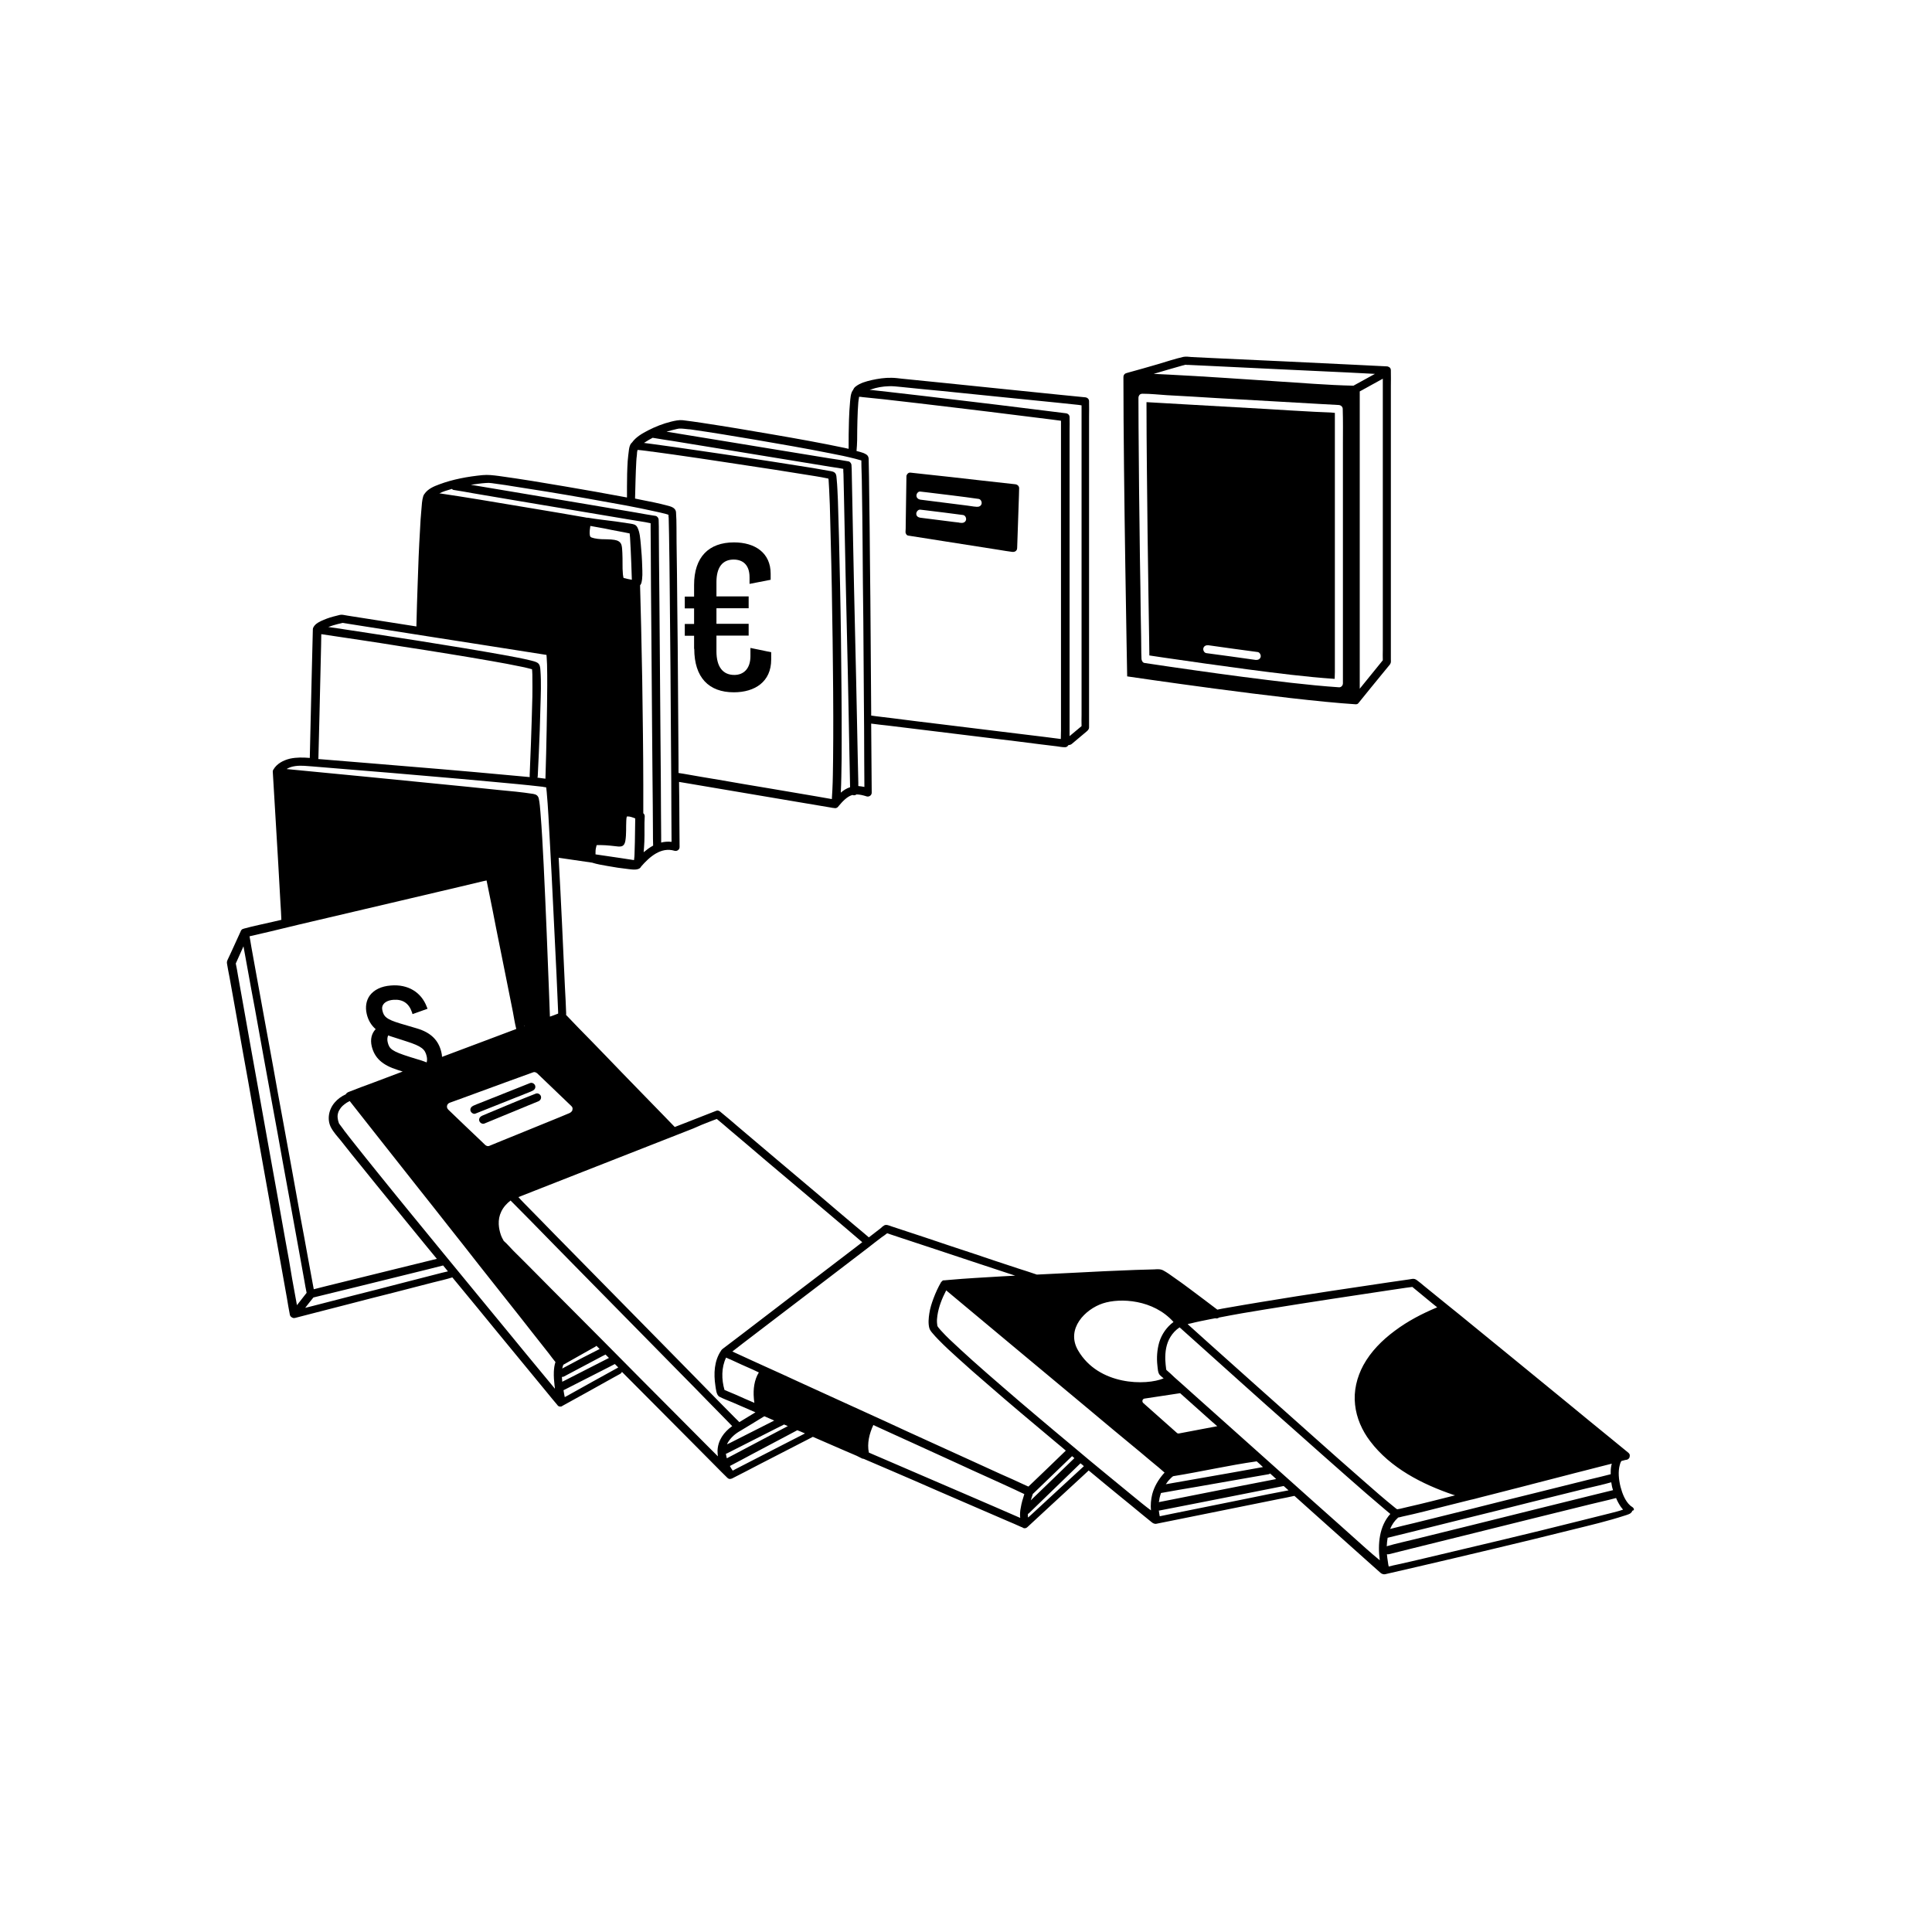 <?xml version="1.0" encoding="UTF-8"?> <svg xmlns="http://www.w3.org/2000/svg" xmlns:xlink="http://www.w3.org/1999/xlink" version="1.1" x="0px" y="0px" viewBox="0 0 1080 1080" style="enable-background:new 0 0 1080 1080;" xml:space="preserve"> <g id="Illustrationen"> <g> <path d="M912.9,842.8c-0.3-0.3-0.5-0.4-0.8-0.6c-0.6-0.4-0.3-0.2-0.8-0.6c-2.8-2.5-4.4-6.6-5.4-10.4c-1-4-1.5-8.6-0.4-12.4 c0.1-0.2,0.1-0.4,0.2-0.6c0,0,0.1-0.3,0.1-0.4c0.2-0.3,0.3-0.7,0.5-1c0-0.1,0.1-0.1,0.1-0.1c0.6-0.2,1.2-0.3,1.9-0.5 c0.1,0,0.3-0.1,0.4-0.1c0,0,0,0,0.1,0c0.2,0,0.4-0.1,0.6-0.1c0.1,0,0.1,0,0.2-0.1c0,0,0.1,0,0.1,0c0.7-0.3,1.1-0.8,1.3-1.5 c0-0.1,0-0.1,0-0.2c0,0,0-0.1,0-0.1c0.1-0.4,0.1-0.8-0.1-1.2c0,0,0,0,0,0c0-0.1-0.1-0.2-0.2-0.3c-0.1-0.1-0.2-0.3-0.3-0.4l0,0l0,0 c-3.3-2.7-6.6-5.4-9.9-8.1c-8.1-6.6-16.2-13.2-24.3-19.9c-10.3-8.4-20.6-16.8-30.8-25.2c-7.8-6.4-15.6-12.7-23.4-19.1 c-4.1-3.3-8.1-6.7-12.2-9.9c-4.6-3.7-9.2-7.5-13.8-11.2c-1.3-1.1-2.6-2.2-4-3.2c-0.8-0.6-1.5-0.8-2.5-0.7 c-0.6,0.1-1.2,0.2-1.8,0.3c-7.9,1.1-15.8,2.3-23.8,3.5c-13,1.9-26,3.9-38.9,5.9c-13.1,2.1-26.2,4.2-39.2,6.5 c-1.8,0.3-3.5,0.6-5.3,1c-5.2-4-10.5-7.9-15.8-11.9c-2.8-2.1-5.7-4.2-8.6-6.2c-1.8-1.3-3.6-2.6-5.6-3.7c-1.7-1-3.4-0.8-5.3-0.7 c-3.5,0.1-7,0.2-10.5,0.3c-11.6,0.4-23.1,1-34.7,1.6c-6.8,0.3-13.5,0.7-20.3,1c0,0,0,0-0.1,0c-3.6-1.2-7.1-2.4-10.7-3.5 c-8.2-2.7-16.4-5.4-24.6-8.2c-9.1-3-18.2-6-27.3-9.1c-6.2-2-12.3-4.1-18.5-6.1c-1.2-0.4-3-1.3-4.2-0.6c-0.7,0.4-1.4,1-2,1.6 c-2.2,1.7-4.4,3.4-6.6,5.1c-2.5-2.1-5-4.3-7.6-6.4c-6.6-5.6-13.3-11.2-19.9-16.9c-8.1-6.8-16.2-13.7-24.3-20.5 c-7-5.9-13.9-11.8-20.9-17.7c-3.4-2.9-6.7-5.8-10.2-8.6c0,0-0.1-0.1-0.1-0.1c-0.6-0.5-1.4-0.9-2.2-0.6c-3.8,1.5-7.7,3-11.5,4.5 c-3.9,1.5-7.8,3.1-11.8,4.6c0,0,0,0,0,0c-2-2.1-4.1-4.2-6.1-6.3c-4.9-5-9.8-10.1-14.7-15.1c-5.9-6.1-11.9-12.2-17.8-18.4 c-5.1-5.3-10.2-10.5-15.4-15.8c-2.3-2.3-4.5-4.8-6.8-7.1c0.1-0.2,0.1-0.5,0.1-0.7c-0.2-5-0.4-10-0.7-14.9 c-0.5-11.6-1.1-23.3-1.6-34.9c-0.6-12.4-1.2-24.9-1.9-37.3c6.2,0.9,12.3,1.8,18.5,2.7c0,0,0.1,0,0.1,0c2.8,0.9,5.8,1.4,8.7,1.9 c3.8,0.7,7.7,1.3,11.5,1.7c2,0.2,5.9,1,7.2-1.2c0-0.1,0.1-0.1,0.1-0.2c4.7-5.4,11.1-11.1,18.7-8.8c1.4,0.4,2.9-0.7,2.8-2.2 c0-4.4-0.1-8.8-0.1-13.2c0-7.7-0.1-15.4-0.2-23.1c3.4,0.6,6.8,1.1,10.1,1.7c8.9,1.5,17.7,3,26.6,4.5c9.7,1.6,19.4,3.3,29,4.9 c6.3,1.1,12.7,2.1,19,3.2c0.6,0.1,1.3,0.3,2,0.3c0.7,0.2,1.5,0,2-0.5c0.2-0.2,0.4-0.4,0.6-0.7c0,0,0,0,0,0c2-2.4,4.5-5.1,7.3-6 c0.1,0,0.2-0.1,0.3-0.1c0.8,0.3,1.7,0.2,2.3-0.3c1.9,0,3.8,0.5,5.7,1.1c1.4,0.4,2.9-0.7,2.8-2.2c0-4.2-0.1-8.4-0.1-12.7 c-0.1-8.6-0.1-17.2-0.2-25.8c3.1,0.4,6.2,0.8,9.3,1.1c8.7,1.1,17.5,2.1,26.2,3.2c10.6,1.3,21.2,2.6,31.8,3.9 c9.1,1.1,18.3,2.2,27.4,3.4c3,0.4,6,0.7,9.1,1.1c1.4,0.2,2.9,0.5,4.3,0.5c0.1,0,0.1,0,0.2,0c0.8,0.1,1.6-0.5,2-1.2 c0.6,0,1.3-0.2,1.8-0.6c2.7-2.3,5.4-4.5,8.1-6.8c0.8-0.7,1.5-1.2,1.6-2.4c0-0.2,0-0.4,0-0.7c0-3,0-6.1,0-9.1c0-5.9,0-11.8,0-17.6 c0-7.9,0-15.8,0-23.7c0-9.1,0-18.2,0-27.3c0-9.5,0-18.9,0-28.4c0-9,0-18,0-27c0-7.7,0-15.5,0-23.2c0-5.6,0-11.2,0-16.9 c0-2.7,0.1-5.4,0-8.1c0-0.1,0-0.2,0-0.4c0-1.3-1-2.1-2.2-2.2c-4.4-0.4-8.7-0.9-13.1-1.3c-10.1-1-20.2-2.1-30.4-3.1 c-11.4-1.2-22.7-2.3-34.1-3.5c-8.3-0.8-16.5-1.7-24.8-2.5c-1.9-0.2-3.9-0.5-5.8-0.5c-3.7-0.1-7.6,0.5-11.2,1.3 c-3,0.7-6.4,1.6-8.9,3.6c-0.7,0.5-1.1,1.2-1.4,1.9c-0.1,0.1-0.2,0.2-0.3,0.4c-1.1,1.7-1.2,4.3-1.4,6.2c-0.3,3.3-0.5,6.6-0.6,10 c-0.2,5.4-0.2,10.8-0.2,16.3c-0.8-0.2-1.5-0.3-2.2-0.5c-13.3-2.8-26.7-5.2-40.1-7.5c-13.2-2.3-26.4-4.5-39.6-6.5 c-3.6-0.5-7.2-1.1-10.9-1.5c-2.1-0.2-4.3,0.3-6.4,0.8c-4.5,1.1-8.8,2.8-12.9,4.9c-3.3,1.7-6.8,3.7-9,6.8c-0.1,0.1-0.2,0.1-0.2,0.2 c-1,0.9-1.3,2.5-1.5,3.8c-0.3,2.1-0.5,4.2-0.7,6.3c-0.3,4.8-0.4,9.6-0.4,14.5c0,2,0,3.9,0,5.9c-11.6-2.2-23.2-4.2-34.8-6.2 c-12.2-2.1-24.4-4.1-36.7-5.8c-3.2-0.4-6.1-0.8-9.3-0.5c-8.1,0.8-16.5,2.3-24.2,5.2c-3,1.1-6.3,2.5-8.2,5.3c0,0,0,0.1-0.1,0.1 c-0.2,0.3-0.5,0.8-0.6,1.2c-0.7,2.3-0.8,4.8-1,7.2c-0.4,3.9-0.6,7.8-0.8,11.7c-0.6,9.9-1,19.9-1.3,29.8 c-0.3,7.7-0.5,15.5-0.7,23.2c0,0.3,0,0.6,0,0.9c-7-1.1-14-2.2-21-3.3c-5.7-0.9-11.5-1.8-17.2-2.7c-1-0.2-1.9-0.3-2.9-0.5 c-1.2-0.2-2.4,0.2-3.5,0.5c-2.5,0.6-4.9,1.3-7.2,2.3c-2.1,0.9-4.7,2-5.8,4.2c0,0,0,0,0,0c-0.2,0.3-0.3,0.7-0.3,1.1 c-0.2,8.1-0.4,16.1-0.6,24.2c-0.3,12.8-0.6,25.7-0.9,38.5c-0.1,2.9-0.1,5.8-0.2,8.8c0,0.1,0,0.3,0,0.4c-3.7-0.3-7.4-0.4-11.1,0.4 c-3.7,0.9-7.4,2.8-9.3,6.2c0,0,0,0.1-0.1,0.1c-0.1,0.1-0.1,0.2-0.1,0.3c0,0,0,0,0,0.1c0,0.1-0.1,0.2-0.1,0.4c0,0,0,0.1,0,0.1 c0,0,0,0.1,0,0.1c0.6,9.5,1.1,19,1.7,28.5c0.9,15,1.8,30.1,2.6,45.1c0.2,3.1,0.4,6.1,0.5,9.2c-1.4,0.3-2.9,0.7-4.3,1 c-5.5,1.3-11.2,2.4-16.6,3.9c-0.1,0-0.2,0-0.2,0.1c-0.1,0-0.2,0.1-0.3,0.1c0,0-0.1,0-0.1,0c0,0,0,0-0.1,0 c-0.4,0.2-0.7,0.5-0.9,0.8c-1.6,3.4-3.1,6.9-4.7,10.3c-0.9,1.9-1.7,3.8-2.6,5.6c-0.4,0.9-0.8,1.6-0.6,2.6c0.4,2.5,0.9,5.1,1.4,7.6 c1.1,5.9,2.1,11.9,3.2,17.8c1.5,8.4,3,16.9,4.5,25.3c1.8,9.9,3.6,19.8,5.3,29.7c1.9,10.5,3.7,20.9,5.6,31.4 c1.8,10,3.6,20.1,5.4,30.1c1.6,8.7,3.1,17.4,4.7,26.1c1.1,6.3,2.3,12.7,3.4,19c0.5,3,1,6.1,1.6,9.1c0,0.1,0,0.3,0.1,0.4 c0.1,0.6,0.6,1.1,1.2,1.4c0.1,0.1,0.3,0.1,0.4,0.2c0,0,0,0,0,0c0.1,0,0.3,0.1,0.4,0.1c0.4,0,0.7,0,1-0.1c2.8-0.7,5.7-1.5,8.5-2.2 c7-1.8,14-3.6,21-5.4c8.5-2.2,16.9-4.4,25.4-6.5c7.4-1.9,14.7-3.8,22.1-5.7c3.6-0.9,7.2-1.7,10.7-2.8c0,0,0.1,0,0.1,0 c1.6,1.9,3.1,3.8,4.7,5.7c6.4,7.8,12.9,15.6,19.3,23.5c5.6,6.8,11.1,13.5,16.7,20.3c4,4.9,8.1,9.8,12.1,14.7 c1.9,2.3,3.8,4.7,5.8,7c0.1,0.1,0.2,0.3,0.3,0.4c0.5,0.6,1.4,0.7,2.1,0.5c0.1,0,0.2,0,0.2-0.1c0,0,0.1,0,0.1-0.1 c0.1,0,0.1,0,0.2-0.1c9.4-5.2,18.9-10.4,28.3-15.7c1.3-0.7,2.7-1.5,4-2.2c0.5-0.3,0.8-0.7,1-1.1c0.1,0.1,0.2,0.2,0.3,0.3 c6.9,6.9,13.8,13.9,20.7,20.8c6,6,12,12.1,18,18.1c4.4,4.4,8.8,8.9,13.2,13.3c2.1,2.1,4.2,4.3,6.4,6.4c0.1,0.1,0.2,0.2,0.3,0.3 c0.7,0.7,1.5,0.8,2.2,0.5c0,0,0.1,0,0.1,0c0,0,0,0,0,0c0.1,0,0.2-0.1,0.3-0.1c5.1-2.6,10.2-5.2,15.3-7.9 c8.1-4.2,16.2-8.3,24.3-12.5c1.9-1,3.8-1.9,5.6-2.9c0,0,0,0,0,0c5.8,2.5,11.6,5,17.5,7.6c2.3,1,4.7,2,7,3c1,0.5,2,1,3,1.5 c0.3,0.1,0.6,0.2,0.9,0.2c5.4,2.3,10.7,4.6,16.1,6.9c8.6,3.7,17.2,7.4,25.8,11.2c7.4,3.2,14.8,6.4,22.2,9.6 c5.4,2.3,10.8,4.7,16.2,7c2.6,1.1,5.2,2.2,7.8,3.4c0.1,0,0.2,0.1,0.3,0.1c0,0,0.1,0,0.1,0c0.8,0.7,2,0.9,3,0 c4-3.7,8.1-7.5,12.1-11.2c6.4-5.9,12.8-11.8,19.3-17.8c1-0.9,1.9-1.8,2.9-2.7c0.2,0.2,0.4,0.4,0.6,0.5c5.5,4.6,11.1,9.2,16.6,13.7 c4.1,3.3,8.2,6.7,12.2,10c1.9,1.6,3.9,3.2,5.9,4.8c0.1,0.1,0.2,0.1,0.3,0.2c0.2,0.2,0.4,0.3,0.7,0.4c0.4,0.2,0.9,0.3,1.5,0.2 c8.8-1.8,17.6-3.5,26.3-5.3c13.9-2.8,27.8-5.6,41.6-8.4c3.1-0.6,6.2-1.2,9.3-1.9c3.5,3.2,7.1,6.3,10.6,9.5 c6,5.3,11.9,10.7,17.9,16c4.4,3.9,8.8,7.9,13.2,11.8c2.1,1.9,4.3,3.8,6.4,5.7c0.1,0.1,0.2,0.2,0.3,0.2c0,0,0.1,0,0.1,0.1 c0.1,0.1,0.2,0.1,0.3,0.2c0,0,0,0,0.1,0c0.5,0.3,1.1,0.4,1.8,0.3c6.1-1.4,12.2-2.8,18.2-4.2c13.9-3.2,27.7-6.5,41.6-9.8 c15.1-3.6,30.1-7.2,45.2-11c9.7-2.4,19.5-4.7,29-7.8c1-0.3,2-0.6,2.9-1.1c0.6-0.4,1.1-0.9,1.3-1.6 C913.7,844.3,913.5,843.4,912.9,842.8z M775.2,864.4c0.1-1.6,0.2-3.2,0.5-4.8c0.2,0,0.3,0,0.5-0.1c4.2-1,8.4-2.1,12.6-3.1 c10-2.5,20-5,30.1-7.5c12.2-3,24.3-6,36.5-9.1c10.5-2.6,21-5.2,31.5-7.8c4.6-1.1,9.3-2.1,13.8-3.4c0.2,1.5,0.5,3,1,4.4 c-3.7,0.9-7.3,1.8-11,2.7c-10.2,2.5-20.5,5.1-30.7,7.6c-12.3,3.1-24.7,6.1-37,9.2c-10.7,2.6-21.3,5.3-32,7.9 c-5.2,1.3-10.5,2.4-15.6,3.9C775.4,864.4,775.3,864.4,775.2,864.4C775.3,864.4,775.2,864.4,775.2,864.4z M900.4,822.6 c0,0.5,0,1,0,1.5c-3.9,1-7.9,2-11.8,2.9c-10,2.5-20,5-30.1,7.5c-12.2,3-24.3,6-36.5,9.1c-10.5,2.6-21,5.2-31.5,7.8 c-4.5,1.1-9,2.1-13.4,3.3c1-2.4,2.4-4.5,4.3-6.2c0.1-0.1,0.1-0.1,0.2-0.2c0.7-0.1,1.5-0.3,2.2-0.5c8.4-1.8,16.8-4,25.1-6.1 c4.5-1.1,9.1-2.3,13.6-3.4c0,0,0,0,0.1,0c0.6-0.1,1.1-0.3,1.7-0.4c1.1-0.3,2.3-0.6,3.4-0.9c2.2-0.6,4.5-1.1,6.7-1.7 c2.9-0.7,5.8-1.5,8.6-2.2c0.8-0.2,1.5-0.4,2.3-0.6c1.1-0.3,2.1-0.5,3.2-0.8c2.6-0.7,5.2-1.3,7.7-2c5.4-1.4,10.9-2.8,16.3-4.2 c2.6-0.7,5.2-1.3,7.7-2c2.1-0.5,4.2-1.1,6.3-1.6c4.8-1.2,9.6-2.5,14.5-3.7C900.6,819.6,900.4,821.1,900.4,822.6z M781.4,844 C781.6,844.1,781.6,844.1,781.4,844L781.4,844z M707.7,731.9c12.2-2,24.5-3.9,36.8-5.8c10.4-1.6,20.7-3.1,31.1-4.7 c3.4-0.5,6.8-1,10.1-1.5c1.3-0.2,2.6-0.3,3.8-0.5c3.6,3,7.2,5.9,10.8,8.9c1,0.8,2.1,1.7,3.1,2.5c-8.4,3.5-16.5,7.7-23.8,13.2 c-7,5.2-13.3,11.5-17.5,19.2c-3.6,6.7-5.5,14.4-4.6,22.1c0.8,7.4,3.9,14.4,8.4,20.3c11.3,15,29.1,24.1,46.5,30 c0.3,0.1,0.6,0.2,1,0.3c-8.8,2.2-17.6,4.5-26.5,6.5c-1.4,0.3-2.8,0.7-4.2,1c-0.5,0.1-1.1,0.2-1.7,0.3c-0.2-0.1-0.4-0.3-0.5-0.4 c0,0,0,0,0,0c0,0,0,0-0.1,0c-0.2-0.2-0.4-0.3-0.6-0.5c-6.1-4.9-11.9-10-17.7-15.1c-9.5-8.3-19-16.7-28.4-25.1 c-10.4-9.3-20.9-18.6-31.3-27.9c-8.8-7.9-17.7-15.8-26.5-23.7c-4-3.6-8-7.2-12-10.8c0.6-0.2,1.1-0.3,1.7-0.4 c3.5-0.9,7.1-1.6,10.6-2.3c1.1-0.2,2.1-0.4,3.2-0.6c0.7,0.3,1.5,0,2.1-0.4C690.2,734.8,698.9,733.3,707.7,731.9z M648.2,837.4 c0.2-0.9,0.5-1.9,0.8-2.8c6.7-1.2,13.5-2.4,20.2-3.5c10.8-1.9,21.7-3.8,32.5-5.7c2.5-0.4,5-0.9,7.5-1.3c0.3-0.1,0.6-0.2,0.8-0.4 c1.1,1,2.3,2,3.4,3.1c-6.9,1.3-13.7,2.7-20.6,4c-12.5,2.5-25,4.9-37.4,7.4c-2.5,0.5-5,1-7.6,1.5 C648,838.9,648.1,838.2,648.2,837.4z M687.6,823.4c-10.8,1.9-21.7,3.8-32.5,5.7c-1.1,0.2-2.3,0.4-3.4,0.6c0.4-0.6,0.9-1.2,1.3-1.8 c0.6-0.7,1.3-1.4,2-2.1c0.1,0,0.3-0.2,0.4-0.3c0,0,0,0,0.1-0.1c0.1-0.1,0.2-0.1,0.3-0.2c15.6-2.5,31.1-6.1,46.7-8.3 c1.2,1.1,2.4,2.1,3.5,3.2C699.9,821.2,693.7,822.3,687.6,823.4z M680.2,797.3l-21.1,4c-0.4,0.1-0.9,0-1.2-0.3l-18.8-16.7 c-0.9-0.8-0.5-2.4,0.8-2.5l19.8-3c5,4.5,10,8.9,15,13.4c1.9,1.7,3.8,3.4,5.8,5.1C680.3,797.3,680.3,797.3,680.2,797.3z M648,750.4 c-1.2,4.2-1.5,8.7-1,13c0.2,1.5,0.2,4.1,1.4,5.3c0.5,0.5,1.1,1,1.7,1.5c0.1,0.1,0.2,0.2,0.4,0.3c-9.6,4.1-36.4,4.2-47.9-15.7 c-6.9-12,4.1-23,13.9-26.2c9.7-3.2,28.3-2.2,39.5,10.4C652.2,741.8,649.4,745.8,648,750.4z M661.1,741.1c0.1,0,0.2,0,0.3-0.1 C661.3,741.1,661.2,741.1,661.1,741.1C661,741.1,661,741.1,661.1,741.1z M492.9,691.6c1-0.7,2.1-1.4,3-2.2 c2.4,0.8,4.8,1.6,7.2,2.4c6.7,2.2,13.3,4.4,20,6.6c8,2.7,16,5.3,24.1,8c6.8,2.2,13.5,4.5,20.3,6.7c-2.5,0.1-5,0.3-7.5,0.4 c-9.9,0.6-19.8,1.1-29.7,2c-0.7,0.1-1.5,0.1-2.2,0.2c-0.1,0-0.2,0-0.2,0c-0.1,0-0.2,0-0.3,0c-0.1,0-0.1,0-0.2,0 c-0.1,0-0.1,0-0.2,0.1c-0.3,0.1-0.5,0.2-0.7,0.5c0,0,0,0,0,0c0,0,0,0,0,0c-0.1,0.1-0.1,0.2-0.2,0.2c0,0-0.1,0.1-0.1,0.1 c0,0,0,0.1-0.1,0.1c-1.7,2.9-3.1,6-4.3,9.2c-1,2.7-1.9,5.5-2.3,8.3c-0.4,2.6-0.7,5.6,0,8.2c0.3,1.1,1.1,2.1,1.9,3 c1,1.2,2.1,2.4,3.2,3.5c3.6,3.7,7.4,7.2,11.2,10.6c5.3,4.8,10.6,9.5,16,14.1c6.3,5.5,12.6,10.9,19,16.3c6.7,5.6,13.3,11.2,20,16.8 c1.7,1.4,3.4,2.8,5,4.2c-6.2,6-12.4,12-18.7,18c-0.7,0.7-1.5,1.4-2.2,2.1c-1-0.4-2-0.9-2.9-1.3c-4.1-1.9-8.2-3.8-12.4-5.6 c-6.1-2.8-12.2-5.6-18.4-8.4c-7.5-3.4-14.9-6.8-22.4-10.2c-8.1-3.7-16.3-7.4-24.4-11.2c-8.3-3.8-16.5-7.5-24.8-11.3 c-7.7-3.5-15.3-7-23-10.5c-6.5-3-13-6-19.5-8.9c-4.7-2.1-9.4-4.3-14-6.4c-1.2-0.6-2.5-1.1-3.7-1.7c1.9-1.5,3.9-3,5.8-4.5 c7.2-5.5,14.4-11,21.6-16.5c8.7-6.6,17.4-13.3,26.1-19.9c7.5-5.7,15-11.5,22.5-17.2C487.9,695.4,490.4,693.5,492.9,691.6z M577.4,835c0.1,0,0.1-0.1,0.2-0.1c6.4-6.2,12.9-12.4,19.3-18.6c0.8-0.8,1.6-1.5,2.4-2.3c0.4,0.4,0.9,0.7,1.3,1.1 c-8.1,7.9-16.2,15.7-24.4,23.6C576.6,837.4,577,836.2,577.4,835z M414.1,799.7c4.2-2.5,8.4-5.1,12.5-7.6c0.2-0.1,0.5-0.3,0.7-0.4 c1.8,0.8,3.7,1.6,5.5,2.4c-8.2,4.1-16.3,8.3-24.5,12.4c-0.6,0.3-1.2,0.6-1.9,0.9c0.1-0.2,0.2-0.5,0.3-0.7 C408.5,803.5,411.2,801.3,414.1,799.7z M405,777c-1.7-5.8-1.8-12.6,0.9-18.1c0.8,0.4,1.7,0.8,2.5,1.1c4.1,1.9,8.2,3.8,12.4,5.6 c1.1,0.5,2.3,1.1,3.4,1.6c-2.6,4.2-3.2,9.4-2.8,14.3c0.1,0.8,0.1,1.8,0.3,2.7c-3.5-1.5-7-3-10.5-4.6 C409.1,778.8,407.1,777.8,405,777z M406.3,815.2c-0.1-0.4-0.2-0.9-0.3-1.3c-0.1-0.7-0.1-0.6-0.2-1.2c0,0,0-0.1,0-0.1 c0.3,0,0.6-0.1,0.9-0.3c9.5-4.8,18.9-9.6,28.4-14.4c1.1-0.5,2.2-1.1,3.2-1.6c0.7,0.3,1.4,0.6,2.1,0.9c-3.2,1.7-6.5,3.4-9.7,5.1 c-6.8,3.6-13.6,7.2-20.4,10.8C408.9,813.8,407.6,814.5,406.3,815.2z M397,626.9c1.2-0.5,2.5-0.9,3.7-1.4c2.4,2,4.8,4,7.2,6.1 c6.6,5.6,13.3,11.2,19.9,16.9c8.1,6.8,16.2,13.7,24.3,20.5c7,5.9,13.9,11.8,20.9,17.7c3,2.6,6,5.1,9,7.7c-1,0.8-2.1,1.6-3.1,2.4 c-7.1,5.4-14.1,10.8-21.2,16.2c-7.8,5.9-15.6,11.9-23.3,17.8c-6.5,5-13.1,10-19.6,15c-3.5,2.6-6.9,5.3-10.4,7.9 c-0.2,0.1-0.3,0.2-0.5,0.4c0,0,0,0-0.1,0.1c-0.3,0.2-0.5,0.4-0.7,0.8c-3.9,5.7-4.2,12.9-3.2,19.6c0.3,1.8,0.5,5.3,2.3,6.2 c2.3,1.2,4.8,2.1,7.2,3.1c4.3,1.9,8.6,3.7,12.9,5.6c-2.9,1.8-5.8,3.5-8.7,5.3c-0.1,0.1-0.2,0.1-0.3,0.2c-0.7-0.7-1.4-1.5-2.2-2.2 c-3.1-3.1-6.2-6.3-9.3-9.4c-4.5-4.6-9.1-9.3-13.6-13.9c-5.6-5.7-11.1-11.3-16.7-17c-6.1-6.2-12.2-12.4-18.3-18.6 c-6.2-6.3-12.3-12.5-18.5-18.8c-5.7-5.8-11.5-11.7-17.2-17.5c-4.8-4.9-9.7-9.8-14.5-14.8c-3.5-3.6-7-7.1-10.5-10.7 c-0.9-0.9-1.8-1.9-2.7-2.9c2.7-1.1,5.4-2.1,8.1-3.2c9.2-3.6,18.3-7.2,27.5-10.8c11.1-4.4,22.3-8.7,33.4-13.1 c9.6-3.8,19.2-7.5,28.8-11.3C390.7,629.4,393.8,628.1,397,626.9z M229.3,590.9c-10.5-3.3-11.7-4.6-12.6-8.4 c-0.3-1.3-0.2-2.6,0.3-3.7c0.5,0.2,1,0.4,1.4,0.5l8.7,2.8c8.8,2.8,10.5,4.5,11.4,8.3c0.3,1.3,0.3,2.4,0,3.5 c-0.9-0.4-1.9-0.7-2.7-1L229.3,590.9z M251.5,616.4c1.9-0.7,3.8-1.4,5.8-2.1c8.4-3.1,16.7-6.1,25.1-9.2c5.2-1.9,10.4-3.8,15.7-5.7 c0.7-0.3,1.6,0.1,2.2,0.6c0.8,0.8,1.6,1.5,2.4,2.3c5.6,5.3,11.1,10.7,16.7,16c0.6,0.6,0.8,1.2,0.6,1.9c0,0,0,0,0,0.1 c0,0.1,0,0.1,0,0.2c-0.2,0.7-0.8,1.3-1.6,1.7c-1.8,0.8-3.7,1.5-5.5,2.3c-8.1,3.3-16.2,6.6-24.3,9.9c-5.1,2.1-10.2,4.1-15.2,6.2 c-0.7,0.3-1.7-0.1-2.2-0.6c-0.9-0.8-1.7-1.7-2.6-2.5c-6-5.7-12-11.4-18-17.2C249.2,618.9,249.9,616.9,251.5,616.4z M293,573.3 c0.1,0.1,0.2,0.1,0.3,0.2c-0.1,0-0.1,0.1-0.2,0.1C293,573.4,293,573.4,293,573.3z M314.3,772.4c-0.1-0.9-0.1-1.8-0.2-2.7 c0.4,0,0.8,0,1.3-0.3c7.1-3.8,14.2-7.5,21.3-11.3c0.6-0.3,1.2-0.6,1.8-0.9c0.6,0.6,1.3,1.3,1.9,1.9c-7.8,4-15.7,8-23.5,12 C316,771.6,315.2,772,314.3,772.4z M316.2,764c-0.6,0.3-1.3,0.7-1.9,1c0-0.1,0-0.3,0.1-0.4c0.1-0.5,0.2-1,0.4-1.4 c0,0,0.1-0.2,0.1-0.3c6-3.4,11.9-6.7,17.9-10.1c0.3-0.2,0.5-0.3,0.6-0.5c0.6,0.6,1.2,1.2,1.8,1.8 C328.8,757.3,322.5,760.6,316.2,764z M305,438.9c0,0.1,0.1,0.2,0.1,0.3c0,0,0,0,0,0C305,439.1,305,439,305,438.9z M305.5,365.8 c0,0.1,0,0.2,0,0.2C305.6,366.1,305.5,366,305.5,365.8C305.5,365.8,305.5,365.8,305.5,365.8z M352,298.2c0,0.1,0,0.1,0,0.2 c0.1,0.7,0.1,1.4,0.2,2.1c0.3,4.9,0.5,9.7,0.7,14.6c0.1,3,0.2,6,0.3,9c-0.7-0.1-1.6-0.3-2.5-0.5c-0.7-0.2-1.4-0.4-2.1-0.5 c0,0,0,0,0,0c0-0.1-0.1-0.2-0.1-0.3c-0.1-0.3-0.1-0.7-0.2-1c0-0.1,0-0.1,0-0.1c0,0,0,0,0,0c0-0.2-0.1-0.5-0.1-0.7 c-0.2-2-0.2-4-0.2-6c0-2,0-3.9-0.1-5.9c-0.1-1.5-0.1-3.1-0.5-4.5c-0.6-1.8-2.1-2.5-3.9-2.8c-2.4-0.4-4.9-0.3-7.4-0.4 c-1.4-0.1-2.6-0.2-3.9-0.5c-0.5-0.1-1.1-0.3-1.4-0.4c-0.2-0.1-0.5-0.2-0.7-0.4c0,0-0.1-0.1-0.1-0.1c-0.5-0.9-0.4-2.5-0.3-3.8 c0.1-0.7,0.2-1.4,0.3-2.2c2.8,0.5,5.6,1,8.3,1.5C342.8,296.5,347.4,297.2,352,298.2z M351.8,297.1c0,0,0,0.1,0,0.1 c0,0,0,0.1,0,0.1C351.8,297.2,351.8,297.2,351.8,297.1z M354.9,470.7c-0.1,2.3-0.1,4.6-0.2,6.9c0,0.8-0.1,1.7-0.2,2.5 c0,0.2,0,0.5-0.1,0.7c-2.4-0.4-4.8-0.7-7.2-1.1c-4.8-0.7-9.6-1.4-14.3-2.1c0-0.1,0-0.2,0-0.5c0-1,0-2,0.2-2.9 c0.1-0.5,0.2-0.9,0.3-1.3c0-0.1,0.1-0.3,0.1-0.4c0.1,0,0.2,0,0.3-0.1c0,0,0,0,0,0c0,0,0,0,0.1,0c0.2,0,0.3,0,0.5,0 c0.4,0,0.8,0,1.2,0c0.9,0,1.9,0.1,2.8,0.1c1.8,0.1,3.5,0.3,5.3,0.5c1.2,0.1,2.5,0.4,3.7,0.1c1.5-0.4,2-1.9,2.2-3.2 c0.6-3.7,0.3-7.5,0.5-11.2c0-0.4,0.1-0.9,0.1-1.3c0,0,0.1-0.7,0.2-0.8c0-0.1,0-0.1,0.1-0.2c0.1,0,0.1,0,0.1,0 c1.4-0.1,3,0.5,4.5,1.1C355,461.9,355,466.3,354.9,470.7z M350.1,456.6c0,0,0.1,0,0.1,0C350.2,456.6,350.2,456.6,350.1,456.6z M350.5,456.3C350.5,456.3,350.5,456.3,350.5,456.3C350.5,456.3,350.5,456.3,350.5,456.3L350.5,456.3z M333.3,472.7 C333.3,472.7,333.3,472.7,333.3,472.7C333.2,472.8,333.2,472.8,333.3,472.7z M333.2,472.7C333,472.9,332.9,472.8,333.2,472.7 L333.2,472.7z M333.5,472.3C333.5,472.3,333.5,472.3,333.5,472.3C333.6,472,333.6,472.4,333.5,472.3z M305.2,439.8 C305.1,439.3,305.2,439.5,305.2,439.8L305.2,439.8z M306.2,440.2C306.4,440.2,306.5,440.3,306.2,440.2L306.2,440.2z M496.9,215.9 c2.3-0.1,4.5,0.2,6.7,0.4c7.8,0.8,15.5,1.6,23.3,2.3c11.1,1.1,22.2,2.3,33.4,3.4c10.3,1,20.5,2.1,30.8,3.1c3.5,0.4,7,0.7,10.5,1.1 c1,0.1,2,0.2,3,0.4c0,0.9,0,1.9,0,2.8c0,4.4,0,8.8,0,13.2c0,6.6,0,13.1,0,19.7c0,8,0,15.9,0,23.9c0,8.8,0,17.5,0,26.3 c0,8.8,0,17.7,0,26.5c0,8.2,0,16.4,0,24.6c0,7,0,13.9,0,20.9c0,5,0,10,0,15c0,2.1-0.1,4.3,0,6.4c-2.2,1.9-4.5,3.7-6.7,5.6 c0-0.2,0-0.5,0-0.7c0-4.4,0-8.9,0-13.3c0-6.5,0-13,0-19.6c0-8,0-16,0-24c0-8.8,0-17.5,0-26.3c0-8.8,0-17.7,0-26.5 c0-8.2,0-16.4,0-24.6c0-7,0-13.9,0-20.9c0-5,0-10,0-15c0-2.4,0.1-4.7,0-7.1c0-0.1,0-0.2,0-0.3c0-1.3-1-2.1-2.2-2.2 c-6.2-0.8-12.3-1.5-18.5-2.3c-13.4-1.7-26.9-3.3-40.3-4.9c-13.3-1.6-26.6-3.2-40-4.7c-3.6-0.4-7.2-0.8-10.8-1.2 c0.3-0.1,0.5-0.1,0.8-0.2C489.9,216.6,493.4,216,496.9,215.9z M479.2,240.2c0.1-3.5,0.1-7.1,0.3-10.6c0.1-1.6,0.2-3.1,0.3-4.7 c0.1-0.5,0.1-1.1,0.2-1.6c0-0.1,0.1-0.4,0.1-0.5c0-0.3,0.1-0.5,0.1-0.8c0-0.1,0-0.2,0.1-0.2c0.7,0,1.3,0.1,2,0.2 c3.9,0.4,7.8,0.8,11.7,1.2c12.8,1.4,25.7,3,38.5,4.5c13.6,1.6,27.2,3.3,40.8,5c4.8,0.6,9.7,1.2,14.5,1.8c1.7,0.2,3.5,0.5,5.3,0.7 c0,0.9,0,1.9,0,2.8c0,4.4,0,8.9,0,13.3c0,6.5,0,13,0,19.6c0,8,0,16,0,24c0,8.8,0,17.5,0,26.3c0,8.8,0,17.7,0,26.5 c0,8.2,0,16.4,0,24.6c0,7,0,13.9,0,20.9c0,5,0,10,0,15c0,1.6-0.1,3.3-0.1,4.9c-2.9-0.4-5.8-0.7-8.6-1.1 c-8.7-1.1-17.5-2.1-26.2-3.2c-10.6-1.3-21.2-2.6-31.8-3.9c-9.1-1.1-18.3-2.2-27.4-3.4c-3-0.4-6-0.7-9.1-1.1 c-1-0.1-1.9-0.3-2.9-0.4c0-0.5,0-1.1,0-1.6c-0.1-14-0.2-28-0.3-42.1c-0.1-14.5-0.2-29.1-0.4-43.6c-0.1-12-0.2-24-0.4-36 c-0.1-6.4-0.1-12.9-0.3-19.4c0-0.6,0-1.3-0.2-1.8c-0.4-1.3-1.7-1.8-2.8-2.3c-1.2-0.4-2.5-0.8-3.8-1.1 C479.2,248,479.2,244.1,479.2,240.2z M378.4,239.8c0.4-0.1,0.7-0.1,1.1-0.2c0.1,0,0.1,0,0.1,0c0,0,0,0,0.1,0c0.1,0,0.3,0,0.4,0 c0.4,0,0.7,0,1.1,0c0.4,0,0.8,0.1,1.2,0.1c0.6,0.1,1.3,0.1,1.9,0.2c0.3,0,0.7,0.1,1,0.1c0.1,0,0.2,0,0.3,0c0.3,0,0.5,0.1,0.8,0.1 c11.9,1.7,23.8,3.7,35.7,5.7c14,2.4,28,4.8,42,7.6c4.8,0.9,9.5,1.9,14.2,3.1c1.1,0.3,2.1,0.6,3.2,0.9c0,4.7,0.3,9.5,0.3,14.2 c0.2,11.1,0.3,22.2,0.4,33.2c0.1,14,0.2,28.1,0.4,42.1c0.1,14.3,0.2,28.6,0.3,42.8c0.1,11.5,0.2,23.1,0.2,34.6 c0,5.2,0.1,10.4,0.1,15.6c-1.1-0.2-2.2-0.4-3.4-0.5c0-0.7,0-1.4,0-2c-0.1-4.4-0.2-8.9-0.3-13.3c-0.1-6.5-0.3-13-0.4-19.6 c-0.2-8-0.3-16-0.5-24c-0.2-8.7-0.4-17.4-0.6-26.1c-0.2-8.8-0.4-17.6-0.6-26.4c-0.2-8.2-0.3-16.5-0.5-24.7 c-0.1-6.9-0.3-13.9-0.4-20.8c-0.1-5-0.2-10-0.3-15c-0.1-2.4,0-4.8-0.2-7.1c0-0.1,0-0.2,0-0.3c0-0.9-0.7-2-1.7-2.2 c-3.6-0.6-7.1-1.2-10.7-1.7c-8.6-1.4-17.1-2.8-25.7-4.2c-10.4-1.7-20.8-3.4-31.1-5.1c-9-1.5-18-2.9-26.9-4.4 c-2.4-0.4-4.8-0.8-7.3-1.2C374.5,240.8,376.5,240.2,378.4,239.8z M364.9,244.7c0.1,0.1,0.3,0.1,0.4,0.1c3.6,0.6,7.1,1.2,10.7,1.7 c8.6,1.4,17.1,2.8,25.7,4.2c10.4,1.7,20.8,3.4,31.1,5.1c9,1.5,18,2.9,26.9,4.4c3,0.5,5.9,1,8.9,1.4c0.9,0.1,1.9,0.4,2.8,0.5 c0,1,0,1.9,0.1,2.9c0.1,4.4,0.2,8.9,0.3,13.3c0.1,6.5,0.3,13,0.4,19.6c0.2,8,0.3,16,0.5,24c0.2,8.7,0.4,17.4,0.6,26.1 c0.2,8.8,0.4,17.6,0.6,26.4c0.2,8.2,0.3,16.5,0.5,24.7c0.1,6.9,0.3,13.9,0.4,20.8c0.1,5,0.2,10,0.3,15c0,1.7,0.1,3.4,0.1,5.2 c0,0,0,0-0.1,0c-1.9,0.6-3.6,1.7-5.1,3c0.2-2.9,0.2-5.8,0.3-8.7c0.2-7.1,0.2-14.1,0.2-21.2c0-8.9,0-17.9-0.1-26.8 c-0.1-9.9-0.2-19.7-0.3-29.6c-0.1-9.8-0.3-19.7-0.5-29.5c-0.2-8.9-0.4-17.7-0.6-26.6c-0.2-6.9-0.4-13.8-0.6-20.8 c-0.2-4-0.3-8.1-0.7-12.1c-0.1-1-0.1-2.2-0.6-3c-0.7-1.2-2.4-1.4-3.7-1.6c-5.8-1.1-11.6-2-17.4-2.9c-9.2-1.5-18.5-2.9-27.7-4.3 c-9.9-1.5-19.8-3-29.6-4.4c-8-1.2-16-2.3-24.1-3.4c-1.5-0.2-3-0.4-4.6-0.6c0.1-0.1,0.2-0.1,0.3-0.2 C361.9,246.3,363.4,245.5,364.9,244.7z M464.5,268C464.6,268,464.6,268,464.5,268L464.5,268z M463.2,266.9c0-0.1-0.1-0.2,0-0.2 C463.2,266.7,463.2,266.8,463.2,266.9z M355.5,251.5c-0.1,0-0.3,0-0.3-0.1C355.2,251.5,355.3,251.5,355.5,251.5z M355.7,257.8 c0.1-1.1,0.1-2.1,0.3-3.2c0-0.4,0.1-0.9,0.1-1.3c0,0,0,0,0-0.1c0,0,0-0.1,0-0.1c0-0.2,0.1-0.5,0.1-0.7c0.1-0.3,0.1-0.6,0.2-0.9 c0.7,0.1,1.4,0.1,2.1,0.2c1.1,0.1,2.2,0.3,3.3,0.4c0.7,0.1,1.4,0.2,2.1,0.3c0.3,0,0.7,0.1,1,0.1c0,0,0,0,0,0c0,0,0,0,0.1,0 c0.2,0,0.4,0.1,0.6,0.1c3.6,0.5,7.3,1,10.9,1.5c9.3,1.3,18.5,2.7,27.8,4.1c9.7,1.5,19.3,2.9,29,4.4c7.6,1.2,15.1,2.4,22.6,3.6 c2.2,0.4,4.4,0.7,6.5,1.2c0.2,0,0.5,0.1,0.7,0.2c0,0.3,0.1,0.6,0.1,0.8c0.1,1.7,0.2,3.5,0.3,5.2c0.3,5.8,0.5,11.5,0.6,17.3 c0.2,8,0.4,16,0.6,24c0.2,9.4,0.4,18.7,0.5,28.1c0.2,9.8,0.3,19.7,0.4,29.5c0.1,9.3,0.2,18.7,0.2,28c0,8,0,15.9-0.1,23.9 c-0.1,5.7-0.1,11.4-0.4,17.2c-0.1,1.7-0.2,3.4-0.3,5.1c-0.2,0-0.3-0.1-0.5-0.1c-2.7-0.5-5.4-0.9-8-1.4c-8.6-1.5-17.2-2.9-25.9-4.4 c-9.6-1.6-19.2-3.2-28.8-4.9c-6.6-1.1-13.3-2.2-19.9-3.4c-0.9-0.1-1.7-0.3-2.6-0.4c0-1.8,0-3.7,0-5.5c-0.1-14.5-0.2-29-0.3-43.6 c-0.1-14.8-0.2-29.5-0.4-44.3c-0.1-11.8-0.2-23.6-0.4-35.4c-0.1-5.6,0.1-11.3-0.3-16.9c-0.2-2.7-3-3.3-5.3-3.9 c-4.5-1.2-9.1-2.1-13.7-3c-1.3-0.3-2.6-0.5-3.9-0.8C355.2,271.9,355.3,264.9,355.7,257.8z M374.2,287.9c0.1,0,0.2,0.1,0.2,0.1 c0,0,0,0,0,0C374.1,287.9,374.1,287.9,374.2,287.9z M374.5,288C374.5,288,374.5,288,374.5,288C374.5,288,374.6,288,374.5,288 C374.6,288,374.5,288,374.5,288z M271.6,270c1.1-0.1,2.2-0.1,3.4,0.1c0.7,0.1,1.4,0.2,2.1,0.3c0.2,0,0.3,0,0.5,0.1 c0.1,0,0.2,0,0.2,0c0.5,0.1,1,0.1,1.5,0.2c2.4,0.3,4.8,0.7,7.2,1.1c6.4,1,12.7,2,19,3c14.7,2.4,29.4,5,44.1,7.7 c5.7,1.1,11.4,2.2,17.1,3.5c1.8,0.4,3.7,0.8,5.5,1.3c0.5,0.1,1,0.3,1.5,0.5c0,0.6,0,1.2,0.1,1.7c0.1,3.1,0.1,6.2,0.2,9.3 c0.2,10.8,0.3,21.5,0.4,32.3c0.1,14.3,0.3,28.6,0.4,42.8c0.1,14.7,0.2,29.4,0.3,44c0.1,12,0.2,24,0.2,36c0,5.6,0.1,11.1,0.1,16.7 c-2-0.2-4-0.1-5.8,0.4c0-1,0-2.1,0-3.1c0-4.4-0.1-8.9-0.1-13.3c0-6.5-0.1-13-0.1-19.6c-0.1-8-0.1-16-0.2-24 c-0.1-8.7-0.1-17.4-0.2-26.1c-0.1-8.8-0.1-17.6-0.2-26.4c-0.1-8.2-0.1-16.5-0.2-24.7c-0.1-6.9-0.1-13.9-0.2-20.8 c0-5-0.1-10-0.1-15c0-2.4,0-4.8-0.1-7.1c0-0.1,0-0.2,0-0.3c0-0.9-0.7-2-1.7-2.2c-3.7-0.6-7.4-1.2-11.1-1.9 c-8.9-1.5-17.8-3-26.6-4.5c-10.7-1.8-21.5-3.6-32.2-5.4c-9.3-1.6-18.6-3.1-28-4.7c-1.8-0.3-3.6-0.6-5.4-0.9 C266.1,270.6,268.6,270.2,271.6,270z M248.7,274.5c1.3-0.4,2.6-0.8,3.9-1.2c0.3,0.3,0.6,0.6,1.1,0.6c3.7,0.6,7.4,1.2,11.1,1.9 c8.9,1.5,17.8,3,26.6,4.5c10.7,1.8,21.5,3.6,32.2,5.4c9.3,1.6,18.6,3.1,28,4.7c3.1,0.5,6.1,1,9.2,1.5c1,0.2,2,0.4,2.9,0.6 c0,1,0,1.9,0,2.9c0,4.4,0.1,8.9,0.1,13.3c0,6.5,0.1,13,0.1,19.6c0.1,8,0.1,16,0.2,24c0.1,8.7,0.1,17.4,0.2,26.1 c0.1,8.8,0.1,17.6,0.2,26.4c0.1,8.2,0.1,16.5,0.2,24.7c0.1,6.9,0.1,13.9,0.2,20.8c0,5,0.1,10,0.1,15c0,2.4,0,4.8,0.1,7.1 c0,0.1,0,0.2,0,0.3c0,0,0,0,0,0c-1.9,1-3.6,2.3-5.3,3.7c0.2-2,0.3-4,0.4-6c0.2-4.7-0.1-9.4,0.2-14.1c0-0.7-0.3-1.3-0.8-1.7 c0-5.3,0-10.6,0-15.9c0-9.5-0.1-19-0.2-28.4c-0.1-10.2-0.3-20.3-0.4-30.5c-0.2-9.8-0.4-19.7-0.6-29.5c-0.2-7.7-0.4-15.4-0.6-23.1 c0.2-0.2,0.3-0.4,0.4-0.6c0.1-0.2,0.2-0.4,0.3-0.6c0.8-2.9,0.6-6.3,0.5-9.2c-0.1-4.2-0.4-8.4-0.8-12.6c-0.3-3-0.5-6.7-1.9-9.4 c-0.9-1.7-2.3-1.8-4-2.1c-2.7-0.4-5.4-0.8-8.1-1.2c-5.2-0.7-10.4-1.2-15.6-2.1c-0.2,0-0.4,0-0.6,0c-0.3-0.1-0.7-0.1-1-0.2 c-9.8-1.7-19.6-3.4-29.4-5c-9.8-1.6-19.6-3.3-29.4-4.9c-7.2-1.2-14.4-2.3-21.7-3.4c-0.3,0-0.6-0.1-0.9-0.1 C246.6,275.3,247.6,274.9,248.7,274.5z M191.5,348.2c2.3,0.4,4.7,0.7,7,1.1c6.5,1,13.1,2.1,19.6,3.1c8.7,1.4,17.4,2.7,26.1,4.1 c9,1.4,17.9,2.8,26.9,4.2c7.4,1.2,14.9,2.3,22.3,3.5c4,0.6,8.1,1.3,12.1,1.9c0,0,0,0.1,0,0.1c0,0.5,0.1,0.9,0.1,1.4 c0.1,1.3,0.1,2.5,0.2,3.8c0.2,7.8,0.1,15.6,0,23.3c-0.1,8.8-0.3,17.7-0.5,26.5c-0.1,4.7-0.3,9.4-0.4,14.1c-1.5-0.2-3-0.4-4.5-0.6 c0.1-0.2,0.2-0.5,0.2-0.8c0.2-4.3,0.4-8.6,0.6-12.8c0.4-8.7,0.7-17.3,0.9-26c0.2-6.7,0.5-13.6,0-20.3c-0.1-1.6-0.2-3.5-1.8-4.4 c-1.1-0.6-2.4-0.9-3.6-1.2c-4.9-1.2-9.9-2.1-14.8-3c-7.5-1.4-15.1-2.6-22.6-3.9c-8.7-1.4-17.4-2.8-26-4.2 c-8.4-1.3-16.7-2.6-25.1-3.9c-6.6-1-13.1-2-19.7-3c-1.7-0.2-3.3-0.5-5-0.7c0.8-0.3,1.7-0.6,2.6-0.9 C187.8,349.1,189.7,348.6,191.5,348.2z M178.6,399.2c0.3-12.8,0.6-25.7,0.9-38.5c0-2.1,0.1-4.1,0.1-6.2c1.3,0.2,2.6,0.4,4,0.6 c5.8,0.9,11.6,1.7,17.4,2.6c7.9,1.2,15.9,2.4,23.8,3.7c8.7,1.3,17.3,2.7,26,4.1c8,1.3,15.9,2.6,23.8,4c5.8,1,11.7,2.1,17.4,3.3 c1.7,0.4,3.3,0.7,5,1.2c0.1,0,0.3,0.1,0.4,0.1c0,0.4,0.1,0.7,0.1,1.1c0.1,1.2,0.1,2.4,0.1,3.6c0.1,3.5,0,7,0,10.6 c-0.2,8.8-0.5,17.5-0.8,26.2c-0.2,5.8-0.5,11.7-0.7,17.5c0,0.3,0,0.6,0,0.9c0,0.1,0,0.2,0,0.4c-4-0.4-8-0.7-12-1.1 c-12.4-1.2-24.7-2.2-37.1-3.3c-13.2-1.1-26.5-2.2-39.7-3.3c-9.8-0.8-19.6-1.6-29.4-2.4c0.1-0.2,0.1-0.5,0.1-0.8 C178.2,415.3,178.4,407.3,178.6,399.2z M170.1,428.1c1.4,0.1,2.7,0.2,4.1,0.3c8.5,0.7,17,1.4,25.5,2.1c12.7,1,25.4,2.1,38.1,3.2 c12.8,1.1,25.6,2.2,38.4,3.4c8.7,0.8,17.5,1.6,26.2,2.6c0.3,0,0.6,0.1,0.9,0.1c0.1,0,0.3,0,0.4,0.1c0.5,0.1,0.9,0.1,1.4,0.2 c0.1,0,0.1,0,0.2,0c0,0.2,0.1,0.4,0.1,0.7c0.1,0.6,0.1,1.2,0.2,1.8c0.8,8.8,1.2,17.7,1.7,26.6c0.7,13,1.4,25.9,2,38.9 c0.6,12.3,1.2,24.6,1.8,36.9c0.3,6.9,0.6,13.8,0.9,20.7c0,0.3,0,0.6,0,0.9c-1.5,0.6-3.1,1.2-4.6,1.7c-0.2-4.6-0.3-9.1-0.5-13.7 c-0.4-11-0.9-22.1-1.3-33.1c-0.5-12.7-1.1-25.5-1.7-38.2c-0.5-9.8-1-19.6-1.8-29.3c-0.2-2.5-0.4-5.1-0.9-7.5 c-0.4-1.8-1.5-2.4-3.1-2.7c-6.4-1-12.9-1.6-19.4-2.2c-11.2-1.2-22.4-2.3-33.6-3.4c-12.8-1.3-25.6-2.5-38.4-3.8 c-11-1.1-22.1-2.1-33.1-3.2c-4.5-0.4-9-0.9-13.4-1.3C163,428.1,167,427.9,170.1,428.1z M183.9,512.9c13.2-3.1,26.4-6.2,39.6-9.3 c11.3-2.7,22.7-5.3,34-8c3.8-0.9,7.5-1.8,11.3-2.7c1.1-0.3,2.2-0.5,3.2-0.7c0.4,2.1,0.9,4.3,1.3,6.4c1.4,6.9,2.8,13.7,4.1,20.6 c1.7,8.3,3.3,16.6,5,24.9c1.4,7.2,2.9,14.4,4.3,21.5c0.6,3.2,1.1,6.5,1.9,9.6c-5.1,1.9-10.2,3.8-15.4,5.8 c-8.7,3.3-17.4,6.5-26.1,9.8c0-0.9-0.2-1.8-0.4-2.7c-1.6-6.7-5.9-10.9-13.6-13.2l-9.5-2.8c-7.5-2.3-9-3.7-9.8-7.1 c-0.4-1.5-0.2-2.7,0.6-3.7c1-1.3,2.9-2.2,5.5-2.4c5.2-0.4,8.7,1.9,10.4,7l0.3,1l8.4-3l-0.4-1c-3.1-8.3-10.6-12.8-20.1-12 c-5.4,0.4-9.4,2.4-11.8,5.6c-2,2.8-2.6,6.4-1.7,10.3c0.8,3.5,2.5,6.3,5,8.5c-2.3,2.4-3.1,5.7-2.2,9.6c1.6,6.5,5.9,10.5,14.5,13.2 l2.8,0.9c-5.3,2-10.6,4-15.9,6c-4.8,1.8-9.6,3.5-14.3,5.4c-0.1,0-0.1,0-0.2,0.1c-0.7,0.3-1.1,0.7-1.4,1.2 c-2.3,1.1-4.5,2.6-6.1,4.5c-3.4,3.8-4.6,9.6-2.1,14.2c1.4,2.6,3.6,5,5.5,7.3c3.8,4.9,7.8,9.8,11.7,14.6 c5.4,6.7,10.8,13.4,16.3,20.1c6.4,7.8,12.7,15.6,19.1,23.4c2.1,2.6,4.3,5.2,6.5,7.9c-7.5,1.8-14.9,3.7-22.4,5.5 c-13.2,3.3-26.5,6.5-39.7,9.8c-2.2,0.6-4.5,1.1-6.7,1.7c-0.2-1.1-0.4-2.1-0.6-3.2c-0.9-4.9-1.8-9.8-2.7-14.7 c-1.3-7.2-2.6-14.4-4-21.7c-1.6-8.9-3.2-17.7-4.8-26.6c-1.8-9.7-3.5-19.3-5.3-29c-1.8-9.7-3.6-19.5-5.3-29.2 c-1.7-9.1-3.3-18.2-5-27.3c-1.4-7.7-2.8-15.4-4.2-23.1c-1-5.5-2-11-3-16.6c-0.4-2-0.6-4-1-5.9c3.9-0.9,7.7-1.8,11.6-2.7 C162.2,518,173.1,515.4,183.9,512.9z M159.6,693.7c-1.5-8.6-3.1-17.2-4.6-25.8c-1.7-9.4-3.4-18.8-5.1-28.3 c-1.7-9.5-3.4-19-5.1-28.5c-1.6-8.9-3.2-17.8-4.8-26.7c-1.3-7.5-2.7-15-4-22.5c-1-5.4-1.9-10.8-2.9-16.2c-0.4-2.4-0.8-4.8-1.3-7.1 c1.4-3.2,2.9-6.4,4.3-9.6c0.8,4.4,1.6,8.8,2.4,13.2c1.3,7.2,2.6,14.4,4,21.7c1.6,8.9,3.2,17.7,4.8,26.6c1.8,9.7,3.5,19.3,5.3,29 c1.8,9.7,3.6,19.5,5.3,29.2c1.7,9.1,3.3,18.2,5,27.3c1.4,7.7,2.8,15.4,4.2,23.1c1,5.5,2,11,3,16.6c0.4,2.3,0.8,4.7,1.3,7 c-1.8,2.3-3.6,4.6-5.4,6.9c0-0.2-0.1-0.3-0.1-0.5c-0.9-4.8-1.7-9.5-2.6-14.3C162.2,707.8,160.9,700.7,159.6,693.7z M243.5,712.4 c-7,1.8-14,3.6-21,5.4c-8.5,2.2-16.9,4.4-25.4,6.5c-7.4,1.9-14.7,3.8-22.1,5.7c-1.5,0.4-2.9,0.7-4.4,1.1c1.5-1.9,3-3.9,4.6-5.8 c8.2-2,16.3-4,24.5-6c13.2-3.3,26.5-6.5,39.7-9.8c2.8-0.7,5.5-1.4,8.3-2.1c0.9,1.1,1.8,2.2,2.7,3.3 C248.1,711.2,245.8,711.8,243.5,712.4z M301.1,765.3c-5.1-6.2-10.3-12.4-15.4-18.7c-6.2-7.5-12.4-15-18.6-22.6 c-6.6-8-13.2-16.1-19.8-24.1c-6.5-7.9-12.9-15.8-19.4-23.7c-5.7-7-11.5-14.1-17.2-21.2c-4.4-5.5-8.9-11-13.2-16.5 c-1.5-1.9-3.1-3.9-4.6-5.9c0,0-0.1-0.1-0.1-0.1c0,0,0,0-0.1-0.1c-0.1-0.2-0.3-0.4-0.4-0.6c-0.3-0.4-0.5-0.7-0.8-1.1 c-0.4-0.5-0.8-1.1-1.2-1.6c-0.3-0.4-0.5-0.7-0.8-1.1c0-0.1-0.1-0.2-0.1-0.3c-0.3-0.8-0.5-1.6-0.6-2.4c-0.2-1.3-0.1-2.3,0.3-3.5 c0.2-0.7,1-2,1.4-2.5c0.3-0.4,0.7-0.8,1.1-1.2c0.2-0.2,0.4-0.3,0.6-0.5c0.1-0.1,0.5-0.4,0.5-0.4c0.8-0.6,1.5-1.1,2.4-1.5 c0.1-0.1,0.3-0.1,0.4-0.2c0.6,0.8,1.2,1.6,1.8,2.3c2.8,3.6,5.7,7.2,8.5,10.8c4.2,5.4,8.5,10.7,12.7,16.1 c5.1,6.5,10.3,13,15.4,19.5c5.6,7.1,11.3,14.2,16.9,21.4c5.7,7.2,11.4,14.4,17,21.6c5.3,6.7,10.6,13.4,15.9,20.1 c4.5,5.7,9,11.3,13.4,17c3.2,4.1,6.5,8.2,9.7,12.3c1.2,1.6,2.4,3.2,3.7,4.8c-0.6,1.7-0.8,3.6-0.9,5.4c-0.1,2.6,0.1,5.2,0.4,7.8 c0.1,0.6,0.2,1.2,0.2,1.7C307.2,772.7,304.2,769,301.1,765.3z M345.3,764.6c-9.4,5.2-18.9,10.4-28.3,15.7 c-0.4,0.2-0.9,0.5-1.3,0.7c-0.3-1.3-0.5-2.6-0.7-3.9c0.2,0,0.3-0.1,0.5-0.2c8.6-4.4,17.2-8.8,25.7-13.1c0.8-0.4,1.7-0.9,2.5-1.3 c0.6,0.6,1.3,1.3,1.9,1.9C345.5,764.5,345.4,764.5,345.3,764.6z M394.7,807.5c-5.6-5.6-11.1-11.2-16.7-16.8 c-6.7-6.7-13.3-13.4-20-20.1c-7-7.1-14-14.1-21-21.2c-6.7-6.8-13.5-13.5-20.2-20.3c-5.8-5.8-11.6-11.6-17.3-17.4 c-4.2-4.2-8.3-8.4-12.5-12.5c-1.8-1.8-3.5-3.9-5.5-5.6c0,0,0,0,0-0.1c-0.2-0.4-0.5-0.9-0.7-1.3c-0.1-0.1-0.1-0.3-0.2-0.4 c0,0,0-0.1-0.1-0.1c0,0,0,0,0-0.1c-0.2-0.4-0.3-0.8-0.5-1.2c-0.7-2.1-1.1-4-1.2-6c-0.1-2.5,0.3-4.8,1.4-7.1c1.2-2.5,3-4.5,5.2-6.2 c0.7,0.7,1.4,1.4,2.1,2.1c3.1,3.1,6.2,6.3,9.3,9.4c4.5,4.6,9.1,9.3,13.6,13.9c5.6,5.7,11.1,11.3,16.7,17 c6.1,6.2,12.2,12.4,18.3,18.6c6.2,6.3,12.3,12.5,18.5,18.8c5.7,5.8,11.5,11.7,17.2,17.5c4.8,4.9,9.7,9.8,14.5,14.8 c3.5,3.6,7,7.1,10.5,10.7c1.1,1.1,2.1,2.2,3.2,3.3c-4.6,3.3-8,7.9-8.2,13.8c0,1.1,0.1,2.1,0.2,3.1 C399.2,812,397,809.8,394.7,807.5z M437.7,807.6c-8.1,4.2-16.2,8.3-24.3,12.5c-1.3,0.7-2.6,1.3-3.8,2c-0.6-0.8-1.1-1.7-1.6-2.6 c4.2-2.2,8.4-4.4,12.6-6.7c6.8-3.6,13.6-7.2,20.4-10.8c1.6-0.8,3.1-1.7,4.7-2.5c0.5,0.2,1,0.4,1.5,0.6c0.9,0.4,1.8,0.8,2.8,1.2 C445.9,803.4,441.8,805.5,437.7,807.6z M557.4,842.9c-6.1-2.6-12.2-5.3-18.3-7.9c-7.4-3.2-14.9-6.4-22.3-9.6 c-8.2-3.5-16.4-7.1-24.6-10.6c-2.2-0.9-4.4-1.9-6.5-2.8c-1.1-5.1,0.3-10.7,2.5-15.4c7.5,3.4,15,6.9,22.6,10.3 c7.7,3.5,15.3,7,23,10.5c6.5,3,13,6,19.5,8.9c4.7,2.1,9.4,4.3,14,6.4c1.7,0.8,3.5,1.7,5.3,2.5c-0.8,2.5-1.6,5.1-2,7.7 c-0.4,1.9-0.5,3.7-0.3,5.6c-0.2-0.1-0.3-0.1-0.5-0.2C565.7,846.5,561.5,844.7,557.4,842.9z M595.7,829 c-6.4,5.9-12.8,11.8-19.3,17.8c-0.6,0.5-1.1,1-1.7,1.5c0-0.2-0.1-0.4-0.1-0.6c0-0.1,0-0.3,0-0.3c0-0.4,0-0.7,0-1.1 c0.2-0.1,0.5-0.3,0.7-0.5c8.5-8.2,17-16.5,25.5-24.7c1.1-1,2.1-2.1,3.2-3.1c0.6,0.5,1.3,1,1.9,1.6 C602.5,822.7,599.1,825.9,595.7,829z M633.7,836.6c-5.2-4.3-10.4-8.5-15.6-12.8c-6.2-5.1-12.4-10.2-18.5-15.4 c-6.6-5.5-13.3-11.1-19.9-16.7c-6.5-5.5-12.9-10.9-19.3-16.5c-5.7-4.9-11.3-9.8-16.9-14.8c-4.3-3.9-8.6-7.8-12.8-11.8 c-1.4-1.4-2.9-2.8-4.2-4.3c-0.5-0.5-1-1.1-1.5-1.7c-0.2-0.2-0.4-0.5-0.6-0.7c0.6,0.6,0.1,0.1-0.1-0.2c-0.1-0.2-0.2-0.3-0.3-0.5 c0-0.5-0.2-1.2-0.2-1.7c-0.1-1.3,0-2.7,0.2-4c0.7-4.9,2.6-9.7,4.9-14.1c0,0,0,0,0-0.1c3.4,2.9,6.9,5.7,10.3,8.6 c10.1,8.4,20.1,16.8,30.2,25.2c12.2,10.2,24.4,20.3,36.6,30.5c10.5,8.8,21,17.6,31.6,26.3c3.4,2.9,6.9,5.8,10.3,8.6 c1,0.9,2.1,1.8,3.1,2.7c-0.3,0.3-0.6,0.7-0.9,1c-2.7,3.2-4.9,6.9-6,11.1c-0.7,2.8-1,6-0.7,9C640.1,841.9,636.9,839.2,633.7,836.6z M697.2,837.7c-13.9,2.8-27.8,5.6-41.6,8.4c-2.4,0.5-4.9,1-7.3,1.5c-0.2-1.1-0.4-2.1-0.5-3.2c0.1,0,0.2,0,0.3,0 c7.8-1.5,15.7-3.1,23.5-4.6c12.5-2.5,25-4.9,37.4-7.4c2.8-0.6,5.7-1.1,8.5-1.7c0,0,0,0,0.1,0c0.9,0.8,1.8,1.6,2.7,2.4 C712.7,834.5,704.9,836.1,697.2,837.7z M763.7,865.7c-9.9-8.9-19.9-17.8-29.8-26.6c-12-10.7-24-21.5-36-32.2 c-10.3-9.2-20.7-18.5-31-27.7c-3.4-3.1-6.8-6.1-10.3-9.2c-1.5-1.4-3-2.9-4.6-4.2c-0.1-0.4-0.2-0.8-0.2-1.3c0-0.3-0.1-0.5-0.1-0.8 c0,0-0.1-0.7-0.1-0.9c-0.1-0.9-0.1-1.8-0.2-2.7c-0.1-4.5,0.5-8.9,2.9-12.8c1.3-2.1,3-3.9,5.1-5.3c2.9,2.6,5.7,5.1,8.6,7.7 c8.1,7.3,16.3,14.6,24.4,21.9c10.3,9.3,20.7,18.5,31.1,27.7c9.9,8.8,19.9,17.7,29.8,26.4c6.9,6.1,13.8,12.1,20.8,18 c1,0.8,2,1.7,3.1,2.6c-6.2,6.8-7.1,16.9-5.9,25.9C768.7,870.1,766.2,867.9,763.7,865.7z M883.4,850.1 c-14.7,3.7-29.4,7.3-44.1,10.8c-14.3,3.4-28.7,6.8-43,10.2c-4.9,1.2-9.9,2.3-14.8,3.4c-1.7,0.4-3.5,0.7-5.2,1.2 c-0.2-0.7-0.3-1.5-0.4-2.2c-0.2-1.2-0.2-1.4-0.4-2.7c-0.1-0.7-0.1-1.3-0.2-2c0.3,0.1,0.7,0.1,1.2,0c4.3-1.1,8.5-2.1,12.8-3.2 c10.2-2.5,20.5-5.1,30.7-7.6c12.3-3.1,24.7-6.1,37-9.2c10.7-2.6,21.3-5.3,32-7.9c4.8-1.2,9.6-2.2,14.4-3.5c0.7,1.7,1.6,3.4,2.7,5 c0.4,0.5,0.8,1,1.2,1.5c-2.3,0.8-4.7,1.4-7.1,2C894.5,847.3,889,848.7,883.4,850.1z M909.7,846c0.2,0.2,0.4,0.3,0.4,0.3 C910.1,846.5,909.9,846.2,909.7,846z"></path> <path d="M265.8,622.5c9.3-3.7,18.6-7.4,27.9-11.1c1.3-0.5,2.6-1,3.9-1.6c1.1-0.5,1.9-1.5,1.6-2.8c-0.3-1.1-1.6-2-2.8-1.6 c-9.3,3.7-18.6,7.4-27.9,11.1c-1.3,0.5-2.6,1-3.9,1.6c-1.1,0.5-1.9,1.5-1.6,2.8C263.3,622,264.7,623,265.8,622.5z"></path> <path d="M269.5,623.7c-1.1,0.5-1.9,1.5-1.6,2.8c0.3,1.1,1.6,2,2.8,1.6c8.2-3.4,16.4-6.8,24.7-10.2c1.8-0.7,3.6-1.5,5.4-2.2 c1.1-0.4,1.9-1.5,1.6-2.8c-0.3-1.1-1.6-2-2.8-1.6c-9,3.5-17.9,7.3-26.8,11C271.7,622.8,270.6,623.2,269.5,623.7z"></path> <path d="M507.7,299.4c6.6,1,13.1,2.1,19.7,3.1c10.4,1.6,20.8,3.3,31.2,4.9c2.4,0.4,4.8,0.8,7.2,1.1c1.5,0.2,2.8-0.6,2.8-2.2 c0.3-9.8,0.7-19.5,1-29.3c0-1.4,0.1-2.7,0.1-4.1c0-1.3-1.1-2.1-2.2-2.2c-6.6-0.7-13.2-1.5-19.8-2.2c-10.5-1.2-21-2.4-31.5-3.5 c-2.4-0.3-4.9-0.5-7.3-0.8c-0.7-0.1-1.3,0.3-1.7,0.8c-0.2,0.3-0.4,0.6-0.5,1c0,0.1,0,0.3,0,0.4c-0.1,9-0.3,18-0.4,26.9 c0,1.3,0,2.6-0.1,3.9C506.1,298.2,506.8,299.3,507.7,299.4z M514.4,284.9c0.9,0.1,1.8,0.2,2.6,0.3c7.1,0.9,14.3,1.7,21.4,2.7 c1.2,0.2,1.9,1.7,1.6,2.8c-0.4,1.3-1.6,1.7-2.8,1.6c-0.2,0-0.5-0.1-0.7-0.1c0,0,0,0,0,0c-0.2,0-0.3,0-0.5-0.1 c-0.9-0.1-1.8-0.2-2.6-0.3c-6.3-0.8-12.6-1.6-19-2.4c-1.2-0.2-2.2-0.9-2.2-2.2C512.2,286.1,513.2,284.8,514.4,284.9z M512.3,277 c0-1.1,1-2.4,2.2-2.2c1.2,0.1,2.3,0.3,3.5,0.4c9.7,1.2,19.4,2.3,29.1,3.7c1.2,0.2,1.9,1.7,1.6,2.8c-0.4,1.3-1.6,1.7-2.8,1.6 c-0.3,0-0.7-0.1-1-0.1c0,0,0,0-0.1,0c0,0,0,0-0.1,0c-0.2,0-0.5-0.1-0.7-0.1c-1.2-0.2-2.3-0.3-3.5-0.5c-8.7-1.1-17.4-2.2-26.1-3.3 C513.4,279.1,512.3,278.4,512.3,277z"></path> <path d="M734.9,230.2c-9.1-0.5-18.3-1-27.4-1.6c-10.6-0.6-21.2-1.2-31.7-1.8c-8.7-0.5-17.5-1-26.2-1.5c-2.9-0.2-5.8-0.3-8.7-0.5 c0,0.4,0,0.9,0,1.3c0,11.4,0.1,22.9,0.2,34.3c0.1,12.5,0.3,25.1,0.4,37.6c0.2,11.6,0.3,23.3,0.5,34.9c0.1,8.5,0.3,17,0.4,25.5 c0,2.7,0.1,5.4,0.1,8c2.7,0.4,5.3,0.8,8,1.2c15.7,2.3,31.4,4.5,47.1,6.6c16.1,2.1,32.3,4.2,48.5,5.3c0-1.3,0.1-2.6,0.1-3.8 c0-4.2,0-8.4,0-12.7c0-12.7,0-25.4,0-38.2c0-14.8,0-29.6,0-44.4c0-12.2,0-24.3,0-36.5c0-4.4,0-8.8,0-13.1 c-0.8-0.1-1.5-0.1-2.2-0.2C740.9,230.5,737.9,230.3,734.9,230.2z M704.7,367.3c-0.4,1.3-1.6,1.7-2.8,1.6 c-9.2-1.3-18.4-2.6-27.6-3.8c-1.2-0.2-1.9-1.7-1.6-2.8c0.4-1.3,1.6-1.7,2.8-1.6c9.2,1.3,18.4,2.6,27.6,3.8 C704.3,364.7,705,366.3,704.7,367.3z"></path> <path d="M630.1,378.1c0,0,88.4,13.1,127.7,15.6v0c0.6,0,1.2-0.1,1.6-0.7c4.4-5.4,8.7-10.8,13.1-16.1c1.1-1.3,2.1-2.6,3.2-3.9 c0.5-0.7,1.5-1.6,1.7-2.4c0.2-0.6,0.1-1.4,0.1-2.1c0-3.7,0-7.4,0-11.1c0-6.5,0-13.1,0-19.6c0-8.4,0-16.7,0-25.1 c0-9.2,0-18.4,0-27.7c0-9.1,0-18.2,0-27.3c0-8,0-15.9,0-23.9c0-5.9,0-11.9,0-17.8c0-2.9,0.1-5.7,0-8.6c0-0.1,0-0.3,0-0.4 c0-1-0.5-1.6-1.2-1.9c-0.3-0.2-0.7-0.3-1.1-0.3c-6-0.3-12-0.6-18.1-0.9c-13.2-0.6-26.3-1.3-39.5-1.9c-13-0.6-26-1.2-38.9-1.8 c-4.1-0.2-8.2-0.4-12.4-0.6c-1.5-0.1-3.3-0.4-4.8-0.1c-4.8,1.1-9.6,2.7-14.3,4.1c-5.5,1.6-11.1,3.2-16.6,4.7 c-0.3,0.1-0.7,0.2-1,0.3c-1.2,0.3-1.7,1.5-1.6,2.5C628,268.2,630.1,378.1,630.1,378.1z M750.7,247.6c0,12.7,0,25.4,0,38.2 c0,14.8,0,29.6,0,44.4c0,12.2,0,24.3,0,36.5c0,5.1,0,10.2,0,15.3c0,1.2-1,2.3-2.2,2.2c-8.9-0.6-17.8-1.5-26.7-2.5 c-18.2-2.1-36.4-4.5-54.6-7.1c-9.1-1.3-18.3-2.6-27.4-4c-1-0.1-1.6-1.3-1.7-2.2c0-0.1,0-0.1,0-0.2c-0.2-4.1-0.1-8.2-0.2-12.3 c-0.2-9-0.3-18-0.4-27c-0.2-11.9-0.4-23.7-0.5-35.6c-0.2-12.5-0.3-25-0.4-37.5c-0.1-11.1-0.2-22.3-0.2-33.4c0-0.5,0.1-0.8,0.3-1.2 c0.3-0.7,1-1.1,1.9-1.1c0.1,0,0.1,0,0.2,0c4.4,0,8.9,0.5,13.4,0.8c9.1,0.5,18.3,1,27.4,1.6c10.6,0.6,21.2,1.2,31.7,1.8 c8.7,0.5,17.5,1,26.2,1.5c3.6,0.2,7.3,0.4,10.9,0.6c1.2,0.1,2.2,1,2.2,2.2c0,0.1,0,0.2,0,0.3C750.8,235.2,750.7,241.4,750.7,247.6 z M760.1,385c0-20.5,0-40.9,0-61.4c0-22.6,0-45.1,0-67.7c0-12.4,0-24.7,0-37.1c4-2.2,8-4.4,12-6.6c0.3-0.2,0.6-0.3,0.9-0.5 c0,3.8,0,7.6,0,11.5c0,13,0,26,0,38.9c0,15.7,0,31.4,0,47.1c0,13.6,0,27.1,0,40.7c0,4.4,0,8.9,0,13.3c0,1.9-0.1,3.9,0,5.9 C768.7,374.4,764.4,379.7,760.1,385z M661.1,204.3c0.5-0.1,1-0.2,1.5-0.4c0.7,0.1,1.4,0.1,2.1,0.1c3.5,0.2,7.1,0.3,10.6,0.5 c12.5,0.6,25,1.2,37.4,1.8c13.5,0.6,26.9,1.3,40.4,1.9c5.2,0.2,10.4,0.6,15.5,0.8c-3.7,2-7.4,4.1-11.1,6.1 c-0.3,0.2-0.6,0.3-0.9,0.5c-14.6-0.3-29.3-1.6-43.9-2.5c-19.8-1.3-39.6-2.7-59.5-3.7c-2.8-0.1-5.6-0.3-8.3-0.4 C650.3,207.4,655.7,205.8,661.1,204.3z"></path> <path d="M388.1,362.7c0,16,8.1,24.3,22.1,24.3c11.8,0,20.9-5.9,20.9-18.3v-4.1l-11.6-2.4v4.6c0,7.1-3.9,10.5-9,10.5 c-6.4,0-10-4.5-10-13.2v-8.8h18v-6.6h-18v-8.7h18v-6.6h-18v-8c0-8.3,3.4-12.6,9.6-12.6c4.9,0,8.9,2.7,8.9,9.9v3.7l11.8-2.3v-3.4 c0-11.7-8.8-17.5-20.5-17.5c-14.1,0-22.3,8.2-22.3,23.8v6.5h-5.2v6.6h5.2v8.7h-5.2v6.6h5.2V362.7z"></path> </g> </g> <g id="Beschriftung"> </g> </svg> 
